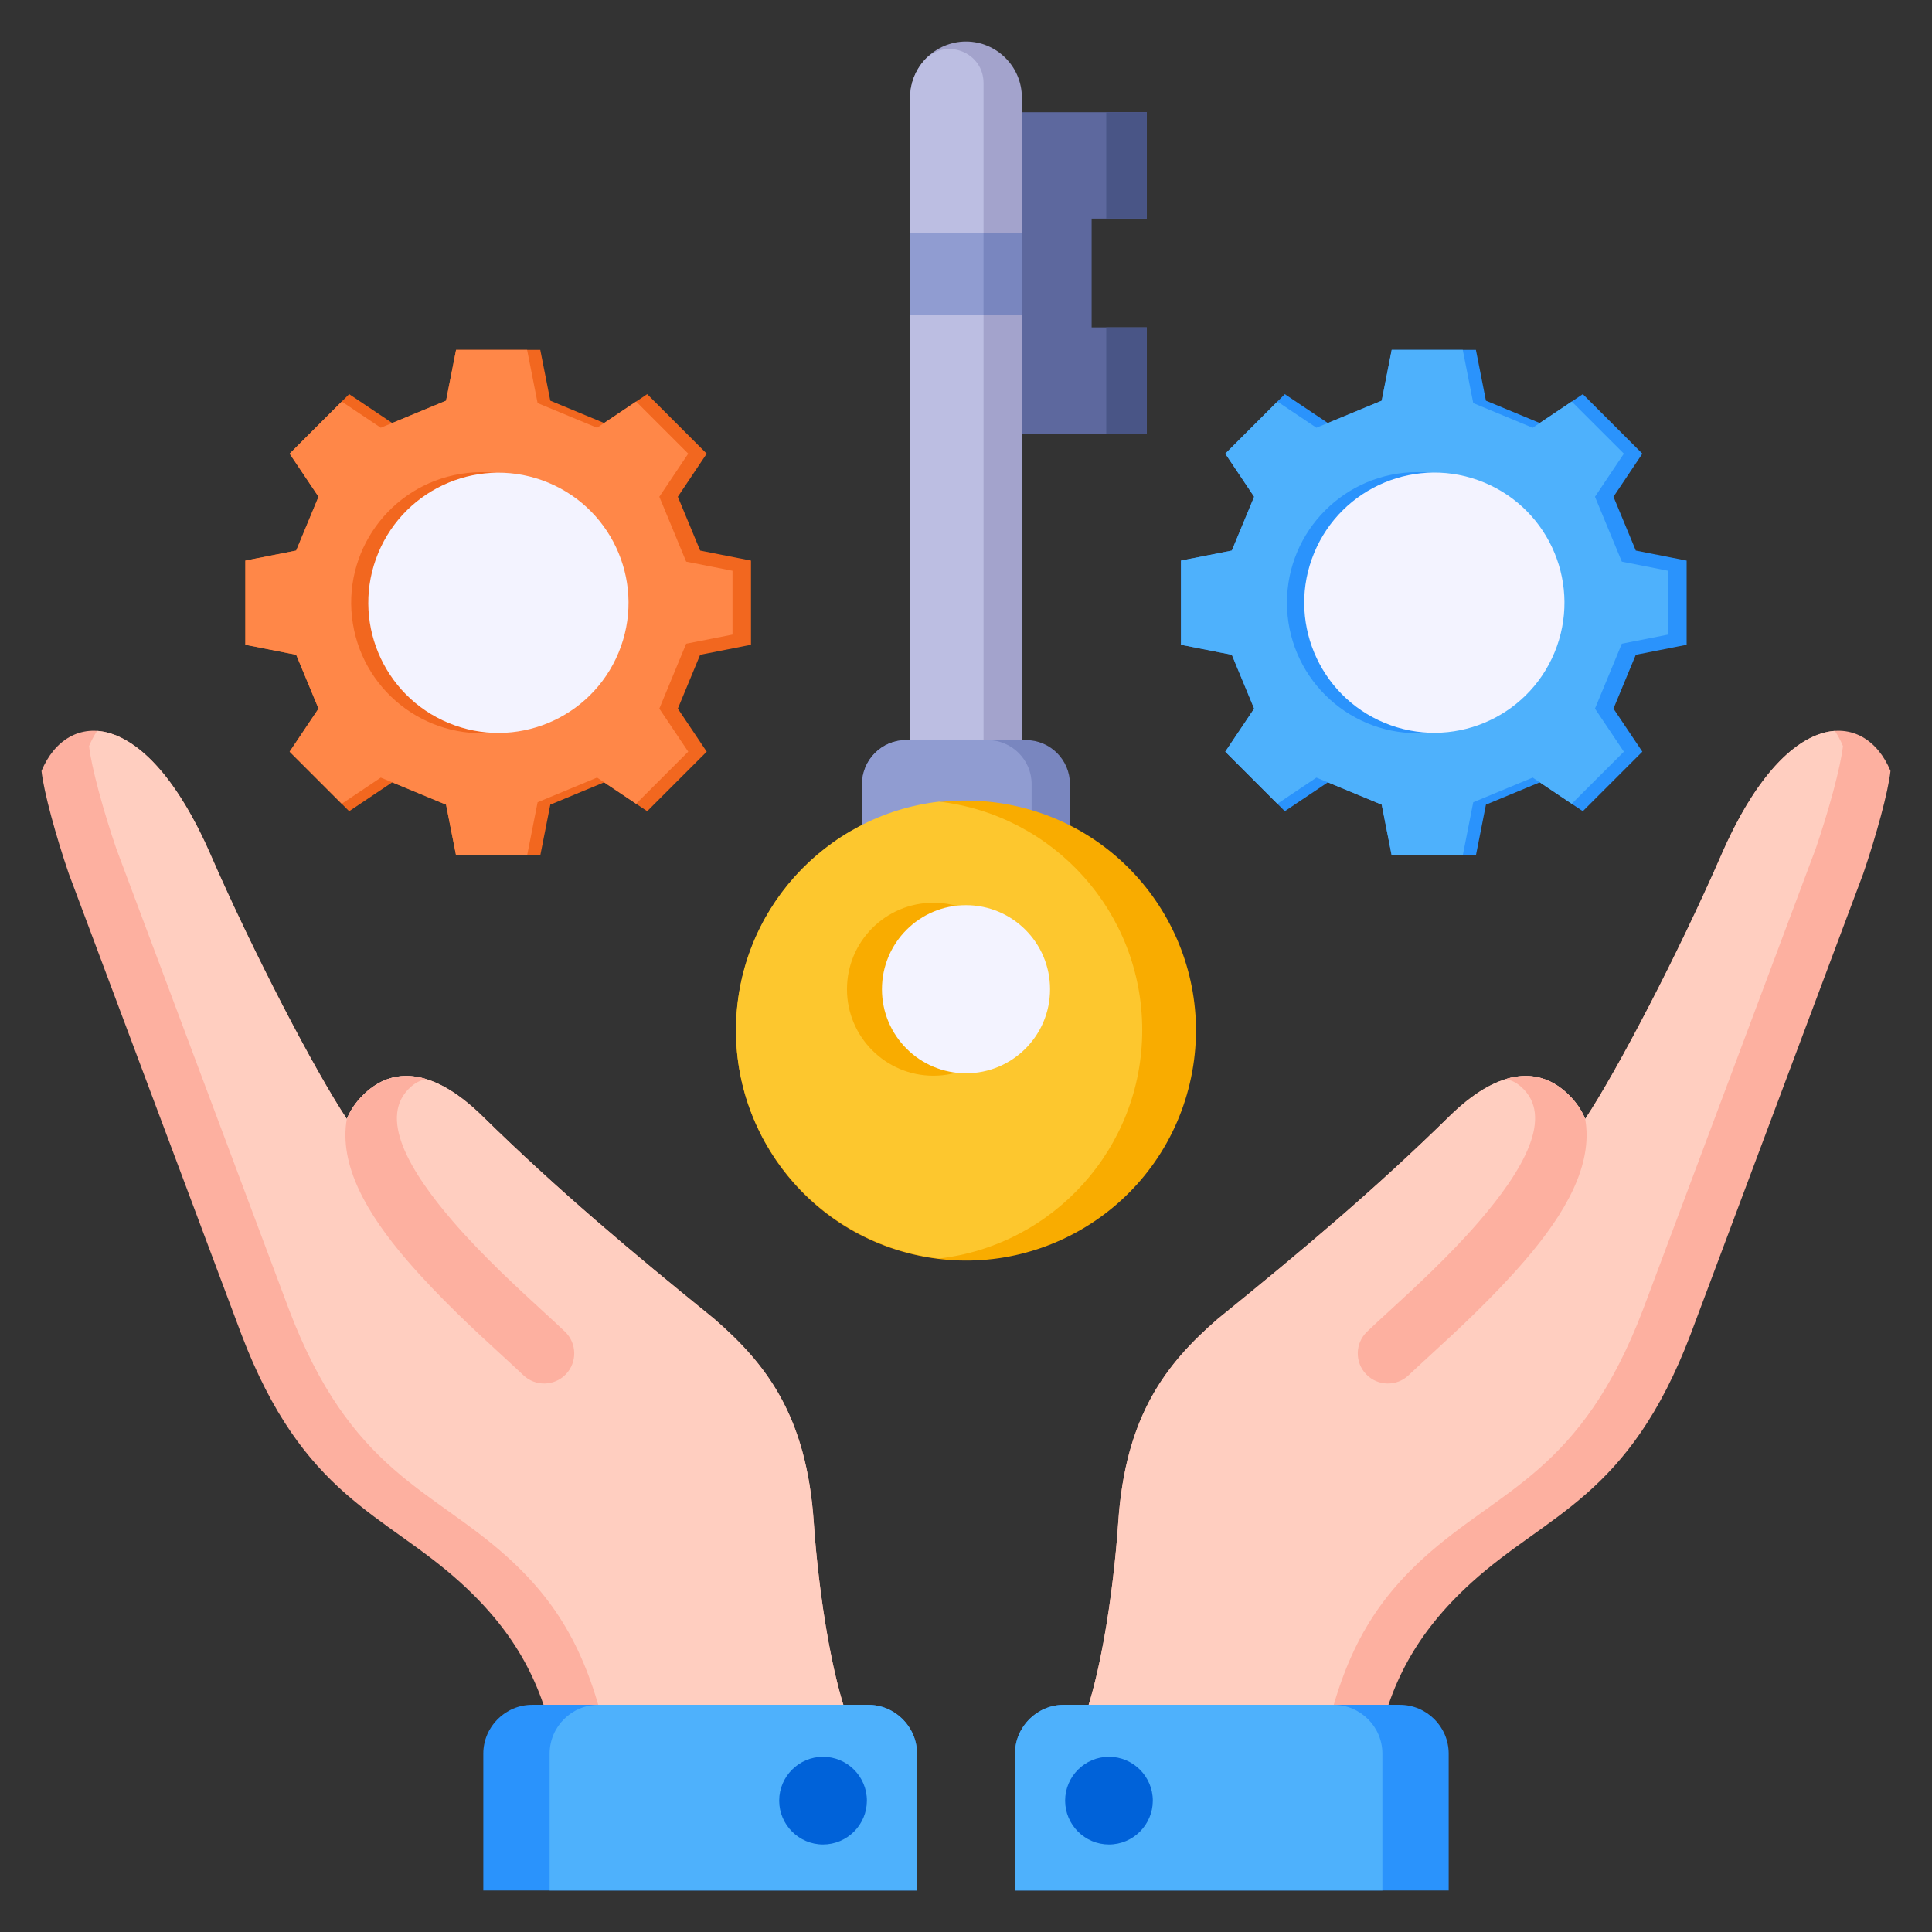 <svg width="163" height="163" viewBox="0 0 163 163" fill="none" xmlns="http://www.w3.org/2000/svg">
<rect x="0" y="0" width="163" height="163" fill="#333333" stroke="none"/>
<path fill-rule="evenodd" clip-rule="evenodd" d="M82.921 9.467H96.754V18.445H92.099V27.623H96.754V36.601H82.921V9.467Z" fill="#5D689E"/>
<path fill-rule="evenodd" clip-rule="evenodd" d="M93.333 9.467H96.754V18.445H93.333V9.467ZM93.333 27.623H96.754V36.601H93.333V27.623Z" fill="#495586"/>
<path fill-rule="evenodd" clip-rule="evenodd" d="M81.5 3.502C84.092 3.502 86.212 5.622 86.212 8.214V67.775H76.788V8.214C76.788 5.622 78.908 3.502 81.5 3.502H81.5Z" fill="#A3A3CC"/>
<path fill-rule="evenodd" clip-rule="evenodd" d="M77.96 5.113C77.231 5.943 76.788 7.029 76.788 8.214V67.775H82.979V7.002C82.979 5.786 82.261 4.75 81.123 4.321C79.985 3.893 78.762 4.199 77.96 5.113Z" fill="#BCBEE2"/>
<path fill-rule="evenodd" clip-rule="evenodd" d="M86.563 62.442H76.436C74.397 62.442 72.73 64.11 72.73 66.149V73.108H90.269V66.149C90.269 64.11 88.601 62.442 86.563 62.442Z" fill="#7986BF"/>
<path fill-rule="evenodd" clip-rule="evenodd" d="M83.329 62.442H76.436C74.397 62.442 72.73 64.11 72.73 66.149V73.108H87.036V66.149C87.036 64.11 85.368 62.442 83.329 62.442V62.442Z" fill="#909CD1"/>
<path d="M76.788 19.652H86.212V26.569H76.788V19.652Z" fill="#909CD1"/>
<path d="M82.978 19.652H86.212V26.569H82.978V19.652Z" fill="#7986BF"/>
<path d="M100.379 91.41C102.844 80.982 96.389 70.531 85.962 68.066C75.534 65.601 65.082 72.056 62.617 82.484C60.153 92.911 66.608 103.363 77.035 105.828C87.463 108.293 97.915 101.838 100.379 91.41Z" fill="#F9AC00"/>
<path fill-rule="evenodd" clip-rule="evenodd" d="M79.231 106.178C69.583 105.054 62.095 96.855 62.095 86.905C62.095 76.956 69.583 68.756 79.231 67.633C88.88 68.756 96.368 76.956 96.368 86.905C96.368 96.855 88.879 105.054 79.231 106.178Z" fill="#FDC72E"/>
<path fill-rule="evenodd" clip-rule="evenodd" d="M116.16 147.581C117.195 142.212 119.423 137.805 124.148 133.517C130.617 127.644 137.409 126.336 142.641 112.556L157.201 73.703C158.27 70.583 159.303 66.84 159.498 65.044C157.347 59.85 150.732 59.49 145.235 72.109C141.607 80.438 136.463 90.297 133.74 94.405C133.4 93.56 132.834 92.769 131.999 92.049C129.601 89.981 126.285 90.254 122.285 94.18C115.917 100.43 109.743 105.602 102.724 111.287C98.43 115.022 94.946 119.372 94.341 128.478C94.141 131.496 93.177 142.304 90.374 147.58H116.16L116.16 147.581Z" fill="#FDB0A0"/>
<path fill-rule="evenodd" clip-rule="evenodd" d="M154.801 61.664C151.956 61.864 148.409 64.823 145.235 72.109C141.607 80.438 136.463 90.298 133.74 94.405C133.4 93.561 132.834 92.769 131.999 92.05C129.601 89.981 126.285 90.254 122.285 94.18C115.917 100.43 109.743 105.602 102.724 111.287C98.43 115.022 94.946 119.372 94.341 128.478C94.141 131.496 93.177 142.304 90.374 147.58H111.604C113.156 140.086 115.584 135.548 120.136 131.415C126.606 125.543 133.398 124.235 138.63 110.455L153.19 71.601C154.259 68.482 155.292 64.738 155.487 62.943C155.294 62.475 155.063 62.047 154.801 61.664H154.801Z" fill="#FFCEC0"/>
<path fill-rule="evenodd" clip-rule="evenodd" d="M133.741 94.406C133.401 93.561 132.834 92.77 132 92.05C130.629 90.868 128.957 90.451 127.029 91.045C127.493 91.12 127.917 91.331 128.294 91.656C131.221 94.18 128.422 98.835 124.784 103.054C122.264 105.975 119.261 108.729 117.118 110.694C116.459 111.299 115.882 111.828 115.332 112.355C114.321 113.328 114.29 114.936 115.262 115.946C116.235 116.957 117.843 116.988 118.854 116.016C119.244 115.642 119.858 115.078 120.561 114.434C122.778 112.401 125.886 109.551 128.624 106.376C132.097 102.349 134.418 98.264 133.741 94.406Z" fill="#FDB0A0"/>
<path fill-rule="evenodd" clip-rule="evenodd" d="M85.634 159.498V147.953C85.634 145.687 87.488 143.833 89.754 143.833H118.103C120.369 143.833 122.223 145.687 122.223 147.953V159.498H85.634Z" fill="#2A93FC"/>
<path fill-rule="evenodd" clip-rule="evenodd" d="M85.634 159.498V147.953C85.634 145.687 87.488 143.833 89.754 143.833H112.509C114.775 143.833 116.63 145.687 116.63 147.953V159.498H85.634Z" fill="#4EB1FC"/>
<path fill-rule="evenodd" clip-rule="evenodd" d="M93.562 155.616C95.6 155.616 97.261 153.954 97.261 151.917C97.261 149.879 95.6 148.218 93.562 148.218C91.525 148.218 89.863 149.879 89.863 151.917C89.863 153.954 91.525 155.616 93.562 155.616Z" fill="#0062D9"/>
<path fill-rule="evenodd" clip-rule="evenodd" d="M46.841 147.581C45.806 142.212 43.577 137.805 38.853 133.517C32.384 127.644 25.591 126.336 20.359 112.556L5.8 73.703C4.731 70.583 3.697 66.84 3.502 65.044C5.653 59.85 12.268 59.49 17.765 72.109C21.394 80.438 26.538 90.297 29.26 94.405C29.6 93.56 30.167 92.769 31.001 92.049C33.399 89.981 36.715 90.254 40.715 94.18C47.083 100.43 53.258 105.602 60.277 111.287C64.57 115.022 68.054 119.372 68.659 128.478C68.859 131.496 69.823 142.304 72.626 147.58H46.84L46.841 147.581Z" fill="#FDB0A0"/>
<path fill-rule="evenodd" clip-rule="evenodd" d="M8.2 61.664C11.045 61.864 14.592 64.823 17.766 72.109C21.394 80.438 26.538 90.298 29.261 94.405C29.601 93.561 30.167 92.769 31.002 92.05C33.4 89.981 36.716 90.254 40.715 94.18C47.084 100.43 53.258 105.602 60.277 111.287C64.571 115.022 68.055 119.372 68.659 128.478C68.86 131.496 69.824 142.304 72.627 147.58H51.397C49.844 140.086 47.417 135.548 42.865 131.415C36.396 125.543 29.603 124.235 24.371 110.455L9.812 71.602C8.742 68.482 7.709 64.739 7.514 62.943C7.708 62.476 7.938 62.048 8.2 61.664V61.664Z" fill="#FFCEC0"/>
<path fill-rule="evenodd" clip-rule="evenodd" d="M29.26 94.406C29.6 93.561 30.166 92.77 31.001 92.05C32.372 90.868 34.044 90.451 35.972 91.045C35.507 91.12 35.084 91.331 34.707 91.656C31.78 94.18 34.578 98.835 38.217 103.054C40.736 105.975 43.74 108.729 45.882 110.694C46.542 111.299 47.119 111.828 47.669 112.355C48.68 113.328 48.711 114.936 47.739 115.946C46.766 116.957 45.158 116.988 44.147 116.016C43.757 115.642 43.142 115.078 42.44 114.434C40.223 112.401 37.115 109.551 34.377 106.376C30.904 102.349 28.583 98.264 29.26 94.406Z" fill="#FDB0A0"/>
<path fill-rule="evenodd" clip-rule="evenodd" d="M77.366 159.498V147.953C77.366 145.687 75.512 143.833 73.246 143.833H44.897C42.631 143.833 40.776 145.687 40.776 147.953V159.498H77.366Z" fill="#2A93FC"/>
<path fill-rule="evenodd" clip-rule="evenodd" d="M77.367 159.498V147.953C77.367 145.687 75.513 143.833 73.246 143.833H50.492C48.225 143.833 46.371 145.687 46.371 147.953V159.498H77.367Z" fill="#4EB1FC"/>
<path fill-rule="evenodd" clip-rule="evenodd" d="M69.439 155.616C71.476 155.616 73.138 153.954 73.138 151.917C73.138 149.879 71.476 148.218 69.439 148.218C67.401 148.218 65.739 149.879 65.739 151.917C65.739 153.954 67.401 155.616 69.439 155.616Z" fill="#0062D9"/>
<path fill-rule="evenodd" clip-rule="evenodd" d="M116.572 33.806L112.03 35.69L108.397 33.253L103.375 38.275L105.811 41.909L103.928 46.45L99.639 47.295V54.398L103.928 55.244L105.811 59.785L103.375 63.418L108.397 68.441L112.03 66.004L116.572 67.888L117.417 72.177H124.52L125.366 67.888L129.907 66.004L133.54 68.441L138.563 63.418L136.126 59.785L138.01 55.244L142.299 54.398V47.295L138.01 46.45L136.126 41.909L138.563 38.275L133.54 33.253L129.907 35.69L125.366 33.806L124.52 29.517H117.417L116.572 33.806Z" fill="#2A93FC"/>
<path fill-rule="evenodd" clip-rule="evenodd" d="M116.572 33.806L114.872 34.511L114.844 34.523L112.031 35.69L112.029 35.688L111.064 36.087L107.771 33.879L103.375 38.275L105.811 41.909L103.928 46.45L99.639 47.295V54.398L103.928 55.244L105.811 59.785L103.375 63.418L107.771 67.814L111.064 65.606L112.029 66.005L112.031 66.004L116.572 67.888L117.417 72.177H123.41L124.296 67.685L129.311 65.604L129.907 66.004L132.606 67.814L137.003 63.418L134.566 59.785L136.831 54.309L140.739 53.539V50.847V48.155L136.831 47.384L134.566 41.909L137.003 38.275L132.606 33.879L129.311 36.089L124.296 34.009L123.41 29.517H117.417L116.572 33.806Z" fill="#4EB1FC"/>
<path d="M119.593 61.86C125.675 61.86 130.606 56.929 130.606 50.847C130.606 44.764 125.675 39.833 119.593 39.833C113.51 39.833 108.579 44.764 108.579 50.847C108.579 56.929 113.51 61.86 119.593 61.86Z" fill="#2A93FC"/>
<path d="M131.152 55.051C133.473 49.451 130.816 43.03 125.216 40.709C119.616 38.388 113.196 41.046 110.874 46.646C108.553 52.245 111.211 58.666 116.811 60.987C122.41 63.308 128.831 60.651 131.152 55.051Z" fill="#F3F3FF"/>
<path fill-rule="evenodd" clip-rule="evenodd" d="M37.633 33.806L33.092 35.69L29.459 33.253L24.436 38.275L26.873 41.909L24.989 46.45L20.7 47.295V54.398L24.989 55.244L26.873 59.785L24.436 63.418L29.459 68.441L33.092 66.004L37.633 67.888L38.479 72.177H45.582L46.428 67.888L50.968 66.004L54.602 68.441L59.624 63.418L57.188 59.785L59.071 55.244L63.36 54.398V47.295L59.071 46.45L57.188 41.909L59.624 38.275L54.602 33.253L50.968 35.69L46.428 33.806L45.582 29.517H38.479L37.633 33.806Z" fill="#F2671F"/>
<path fill-rule="evenodd" clip-rule="evenodd" d="M37.633 33.806L35.934 34.511L35.906 34.523L33.092 35.69L33.09 35.688L32.126 36.087L28.833 33.879L24.436 38.275L26.873 41.909L24.989 46.45L20.7 47.295V54.398L24.989 55.244L26.873 59.785L24.436 63.418L28.833 67.814L32.126 65.606L33.09 66.005L33.092 66.004L37.633 67.888L38.479 72.177H44.471L45.357 67.685L50.372 65.604L50.968 66.004L53.668 67.814L58.064 63.418L55.627 59.785L57.892 54.309L61.8 53.539V50.847V48.155L57.892 47.384L55.627 41.909L58.064 38.275L53.668 33.879L50.372 36.089L45.357 34.009L44.471 29.517H38.479L37.633 33.806Z" fill="#FF8748"/>
<path d="M42.404 61.72C48.407 60.747 52.485 55.091 51.512 49.087C50.539 43.084 44.883 39.006 38.879 39.979C32.876 40.952 28.798 46.608 29.771 52.612C30.744 58.615 36.4 62.693 42.404 61.72Z" fill="#F2671F"/>
<path d="M52.188 55.061C54.51 49.461 51.852 43.04 46.252 40.719C40.653 38.398 34.232 41.056 31.911 46.656C29.59 52.255 32.247 58.676 37.847 60.997C43.447 63.318 49.867 60.66 52.188 55.061Z" fill="#F3F3FF"/>
<path d="M78.754 90.756C82.784 90.756 86.05 87.489 86.05 83.46C86.05 79.43 82.784 76.164 78.754 76.164C74.725 76.164 71.458 79.43 71.458 83.46C71.458 87.489 74.725 90.756 78.754 90.756Z" fill="#F9AC00"/>
<path d="M81.5 90.551C85.416 90.551 88.591 87.376 88.591 83.46C88.591 79.543 85.416 76.368 81.5 76.368C77.583 76.368 74.408 79.543 74.408 83.46C74.408 87.376 77.583 90.551 81.5 90.551Z" fill="#F3F3FF"/>
</svg>
